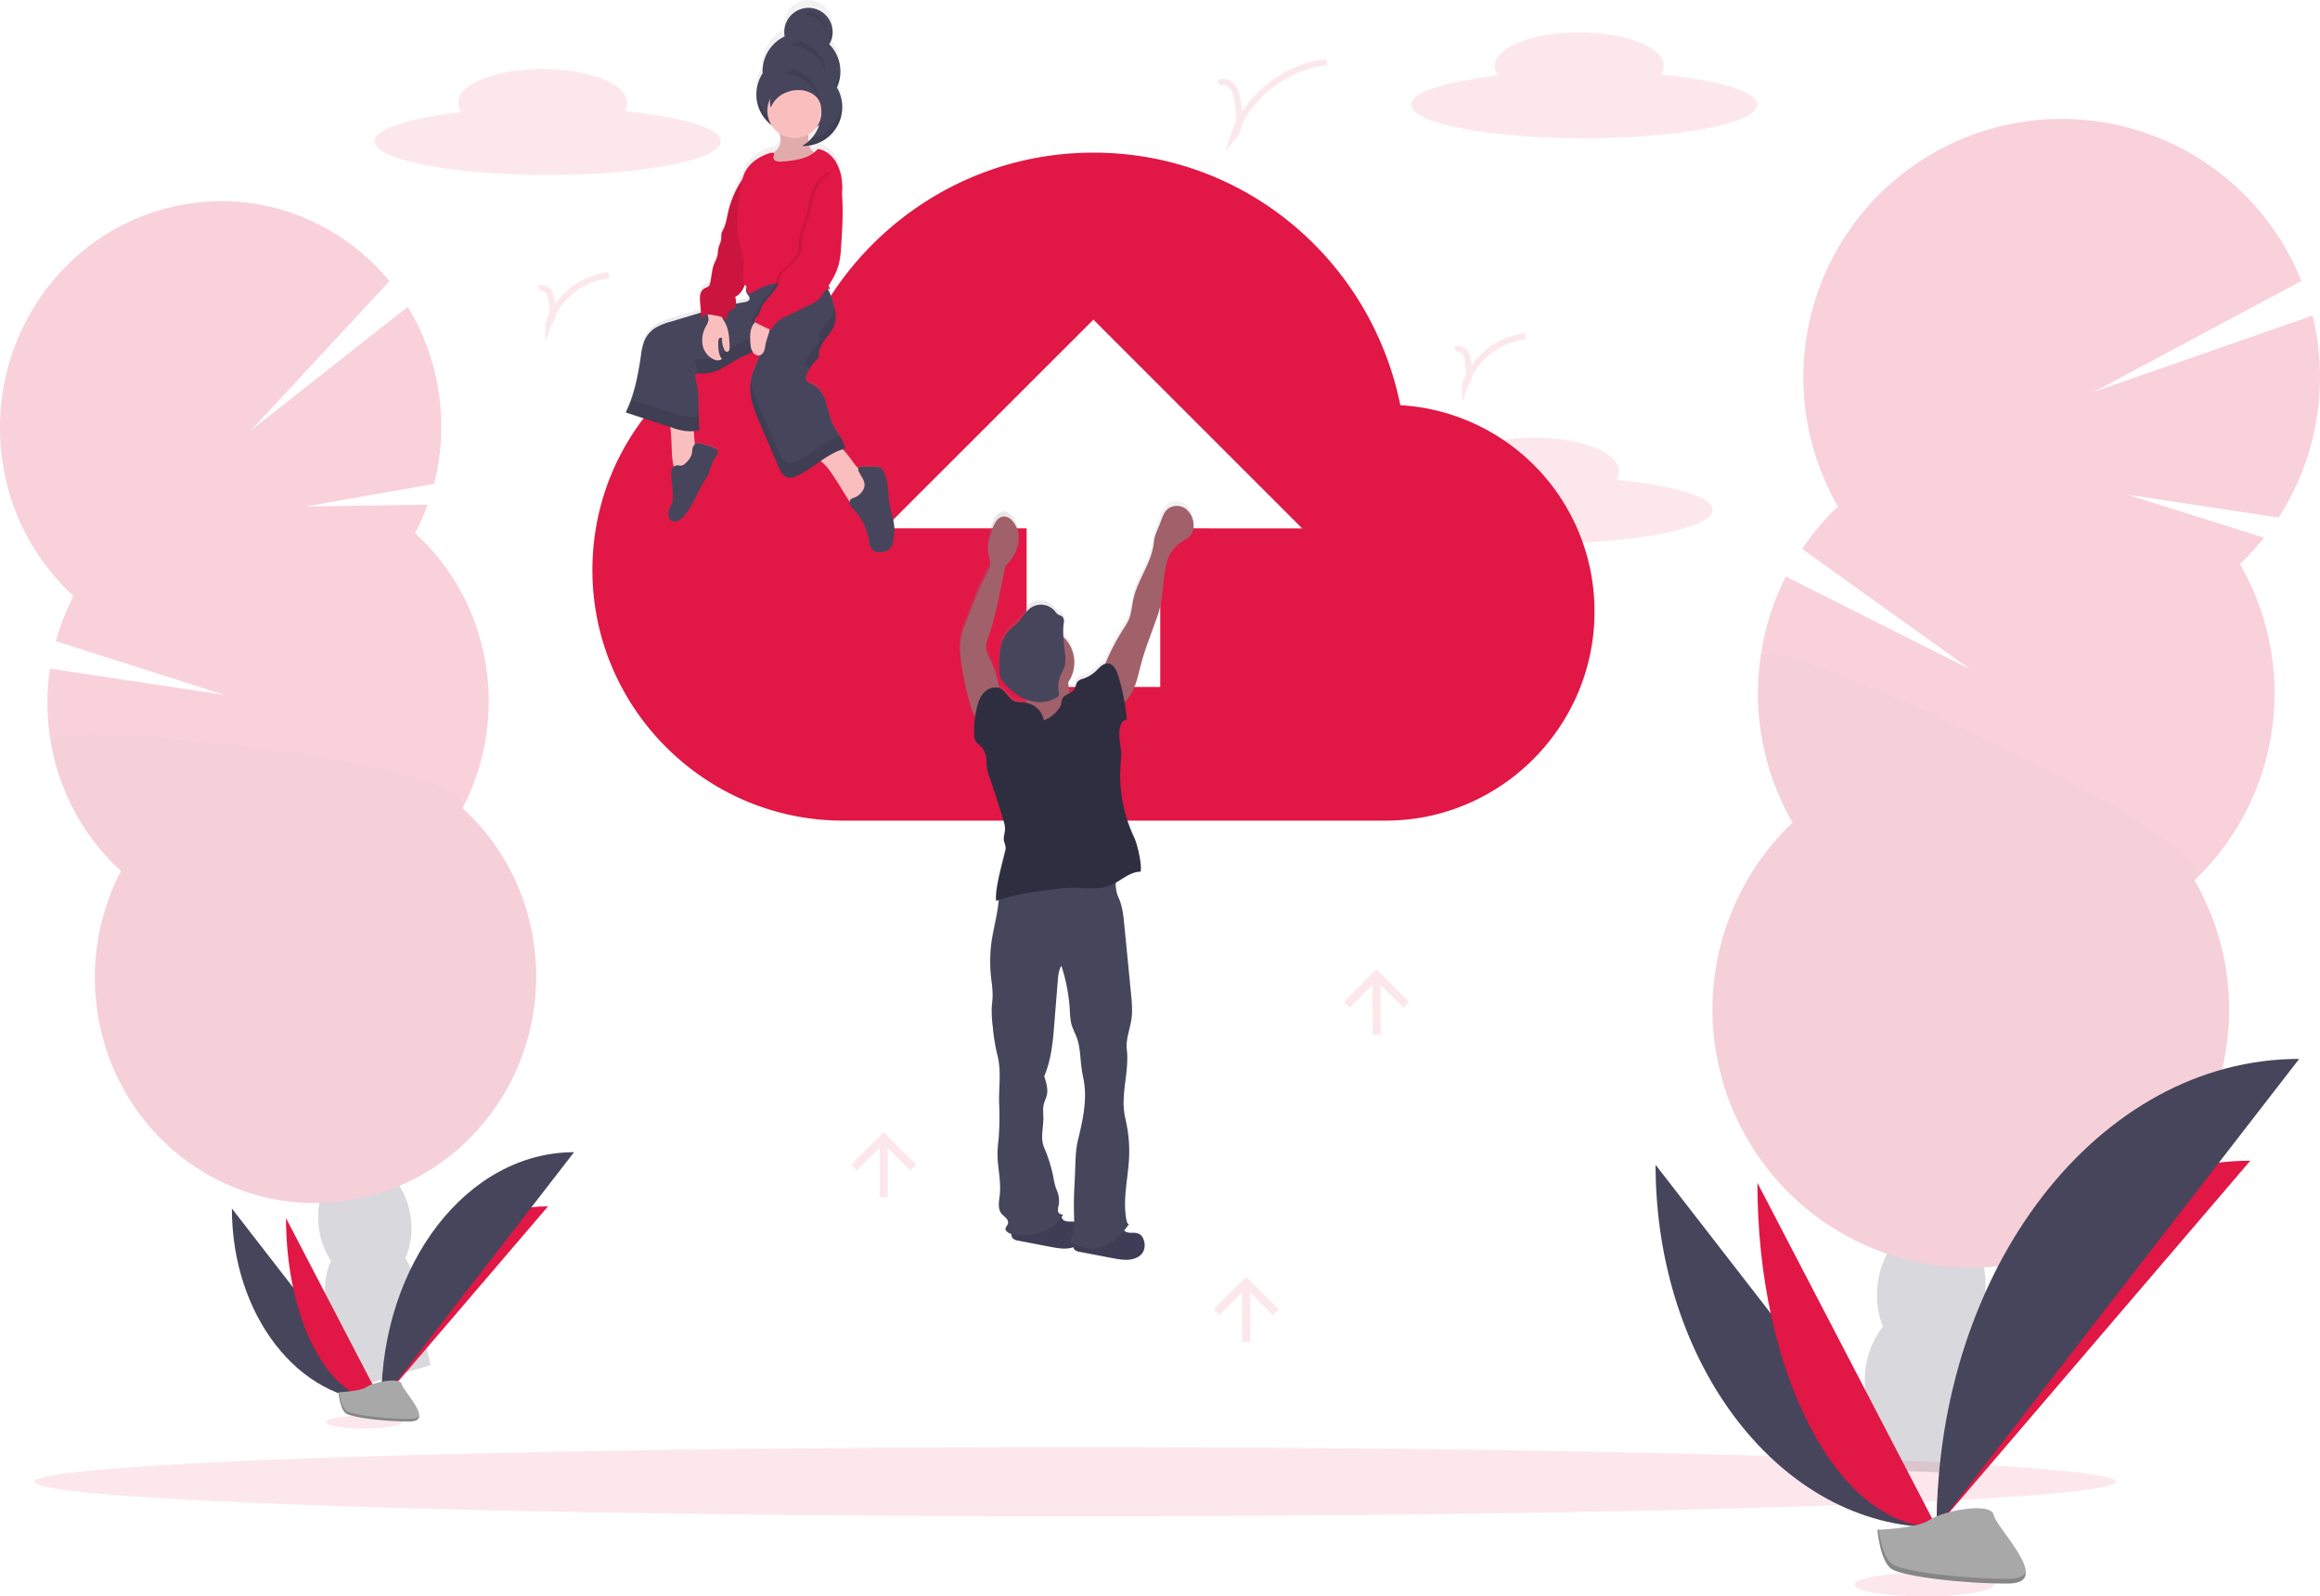 <svg height="783.9" viewBox="0 0 1139.07 783.9" width="1139.07" xmlns="http://www.w3.org/2000/svg" xmlns:xlink="http://www.w3.org/1999/xlink"><linearGradient id="a" gradientUnits="userSpaceOnUse" x1="403.53" x2="403.53" y1="329.2" y2="58.05"><stop offset="0" stop-color="#808080" stop-opacity=".25"/><stop offset=".54" stop-color="#808080" stop-opacity=".12"/><stop offset="1" stop-color="#808080" stop-opacity=".1"/></linearGradient><linearGradient id="b" gradientTransform="matrix(.995 -.103 .103 .995 -58.47 81.57)" x1="517.81" x2="647.31" xlink:href="#a" y1="472.14" y2="472.14"/><path d="m824 293.65a7.55 7.55 0 0 0 1.37-4.2c0-9.12-18.58-16.5-41.5-16.5s-41.5 7.38-41.5 16.5a7.78 7.78 0 0 0 1.71 4.68c-25.52 2.85-42.71 8.19-42.71 14.32 0 9.11 38 16.5 85 16.5s85-7.39 85-16.5c-.05-6.45-19.37-12.1-47.37-14.8z" fill="#e11745" opacity=".1" transform="translate(-30.47 -58.05)"/><g opacity=".2"><g fill="#3f3d56"><path d="m940.55 771.87a47.86 47.86 0 0 0 -.43 7.86q26.14.42 52.51 1.76c.12-.68.24-1.39.34-2.1a41.75 41.75 0 0 0 -2.45-21.72c-3.62-8.83-10.37-15.14-18.82-16.35s-16.69 2.94-22.64 10.35a41.66 41.66 0 0 0 -8.51 20.2z" transform="translate(-30.47 -58.05)"/><ellipse cx="972.8" cy="733.7" rx="34.66" ry="26.48" transform="matrix(.142 -.99 .99 .142 77.72 1534.19)"/><ellipse cx="978.82" cy="691.77" rx="34.66" ry="26.48" transform="matrix(.142 -.99 .99 .142 124.39 1504.19)"/><ellipse cx="984.85" cy="649.84" rx="34.66" ry="26.48" transform="matrix(.142 -.99 .99 .142 171.06 1474.19)"/><ellipse cx="990.88" cy="607.91" rx="34.66" ry="26.48" transform="matrix(.142 -.99 .99 .142 217.73 1444.19)"/></g><path d="m1130.21 335.07a128.68 128.68 0 0 0 11.83-13l-67.24-21.17 74.4 11.26a127.08 127.08 0 0 0 16.69-99.16l-107.36 37.47 101.87-54.47a126.83 126.83 0 1 0 -227.52 110.71 127 127 0 0 0 -17.6 20.84l82.72 59.28-90.71-45.68a126.87 126.87 0 0 0 3.3 120.78 126.82 126.82 0 1 0 197.33 28.36 126.84 126.84 0 0 0 22.3-155.22z" fill="#e11745" transform="translate(-30.47 -58.05)"/><path d="m894.87 380.46a126.23 126.23 0 0 0 15.71 81.47 126.82 126.82 0 1 0 197.33 28.36c19.89-18.94-211.02-123.92-213.04-109.83z" opacity=".1" transform="translate(-30.47 -58.05)"/></g><g opacity=".2"><g fill="#3f3d56"><path d="m196.93 734.8a40.64 40.64 0 0 0 1.75 6.64q21.31-6.86 43.06-13c-.08-.6-.17-1.22-.28-1.84a36.8 36.8 0 0 0 -7.78-17.36c-5.29-6.33-12.45-9.71-19.63-8.38s-12.76 7-15.61 14.84a37.31 37.31 0 0 0 -1.51 19.1z" transform="translate(-30.47 -58.05)"/><ellipse cx="212.91" cy="694.22" rx="22.64" ry="30.29" transform="matrix(.988 -.156 .156 .988 -136.29 -16.27)"/><ellipse cx="206.61" cy="657.74" rx="22.64" ry="30.29" transform="matrix(.99 -.16 .16 .99 -130.67 -17.7)"/><ellipse cx="200.31" cy="621.27" rx="22.64" ry="30.29" transform="matrix(.988 -.156 .156 .988 -125.05 -19.13)"/><ellipse cx="194.02" cy="584.8" rx="22.64" ry="30.29" transform="matrix(.988 -.156 .156 .988 -119.43 -20.57)"/></g><path d="m234.29 319.86a113 113 0 0 0 6.13-14l-60.2.94 63.36-11.17a113.23 113.23 0 0 0 1.88-47.46 111.89 111.89 0 0 0 -14.78-39.43l-77.11 60.71 68.12-73.33c-24.08-29.19-62.3-44.76-101.74-37.5-58.95 10.82-98.22 68.5-87.81 128.8a110.72 110.72 0 0 0 34.48 63.31 112.29 112.29 0 0 0 -8.73 22.15l82.92 26.41-85.81-12.91a113.22 113.22 0 0 0 .42 36.06 110.72 110.72 0 0 0 34.48 63.31 112.94 112.94 0 0 0 -11.17 71.71c10.41 60.31 66.6 100.4 125.51 89.55s98.22-68.52 87.81-128.83a110.75 110.75 0 0 0 -34.48-63.3 113 113 0 0 0 11.17-71.72 110.75 110.75 0 0 0 -34.45-63.3z" fill="#e11745" transform="translate(-30.47 -58.05)"/><path d="m55.45 422.44a110.72 110.72 0 0 0 34.48 63.31 112.94 112.94 0 0 0 -11.17 71.71c10.41 60.31 66.6 100.4 125.51 89.55s98.22-68.52 87.81-128.83a110.75 110.75 0 0 0 -34.48-63.3c11.09-21.22-204.27-44.69-202.15-32.44z" opacity=".1" transform="translate(-30.47 -58.05)"/></g><path d="m144.32 651.45c0 52.31 32.81 94.63 73.36 94.63" fill="#46455b" transform="translate(-30.47 -58.05)"/><path d="m217.68 746.08c0-52.89 36.62-95.69 81.88-95.69" fill="#e11745" transform="translate(-30.47 -58.05)"/><path d="m170.9 656.19c0 49.69 20.92 89.89 46.78 89.89" fill="#e11745" transform="translate(-30.47 -58.05)"/><path d="m217.68 746.08c0-67.58 42.33-122.27 94.64-122.27" fill="#46455b" transform="translate(-30.47 -58.05)"/><ellipse cx="527.85" cy="727.56" fill="#e11745" opacity=".1" rx="511" ry="16.99"/><ellipse cx="178.74" cy="698.3" fill="#e11745" opacity=".1" rx="18.68" ry="3.16"/><path d="m196.66 741.67s10.66-.32 13.87-2.61 16.38-5 17.18-1.35 16 18.24 4 18.33-27.94-1.87-31.15-3.82-3.9-10.55-3.9-10.55z" fill="#a8a8a8" transform="translate(-30.47 -58.05)"/><path d="m231.91 754.77c-12 .09-27.95-1.88-31.15-3.83-2.44-1.48-3.42-6.82-3.74-9.28h-.36s.68 8.6 3.88 10.55 19.13 3.92 31.15 3.82c3.47 0 4.67-1.26 4.61-3.09-.48 1.12-1.81 1.81-4.39 1.83z" opacity=".2" transform="translate(-30.47 -58.05)"/><path d="m718 257c-14.35-70.72-75.85-124-150.67-124-59.45 0-110.7 33.82-136.33 83-61.5 6.15-109.67 58.42-109.67 122 0 67.64 55.34 123 123 123h266.5c56.37 0 102.5-46.13 102.5-102.5a101.25 101.25 0 0 0 -95.33-101.5zm-117.88 60.45v77.9h-65.6v-77.9h-69.7l102.5-102.45 102.5 102.5z" fill="#e11745" transform="translate(-30.47 -58.05)"/><path d="m467.08 305.75c-1-5.71-.51-11.86-3.13-17a3.7 3.7 0 0 0 -1.19-1.53 4.11 4.11 0 0 0 -2.13-.49c-2.37-.09-4.73-.12-7.1-.06-.66 0-1.44.1-1.78.68a.72.72 0 0 0 -.09.2c-2.71-3-4.76-6.79-7.68-9.59.42-.14.83-.27 1.26-.38 0-.29-.1-.56-.16-.84 0-.09-.05-.17-.07-.25s-.09-.38-.15-.57-.06-.19-.1-.28a5.52 5.52 0 0 0 -.18-.53c0-.09-.07-.18-.11-.27l-.21-.53-.12-.25c-.08-.18-.16-.36-.25-.53l-.12-.22c-.09-.19-.19-.38-.29-.57l-.1-.18c-.11-.2-.23-.4-.34-.61a.41.41 0 0 1 -.07-.11c-.13-.23-.27-.46-.41-.68-1.14-1.86-2.4-3.69-3.33-5.6-1.63-3.36-2.17-7.15-3.26-10.73s-3-7.22-6.24-8.93c-1.57-.8-3.67-1.51-3.82-3.28a3.91 3.91 0 0 1 .35-1.65 22.1 22.1 0 0 1 1.63-3.31c.24-.38.49-.76.74-1.14l.2-.27c.2-.28.41-.56.62-.82l.26-.33c.21-.26.43-.5.65-.75l.27-.29c.31-.33.62-.65.95-1a2.31 2.31 0 0 0 .7-.89 2.7 2.7 0 0 0 .05-1.06c-.16-2.86 1.34-5.53 3-7.83s3.62-4.48 4.57-7.17c.11-.31.2-.62.28-.94a2.82 2.82 0 0 0 .07-.31c.05-.21.09-.42.13-.64l.06-.36c0-.2.05-.4.07-.59v-.39-.59-.39c0-.19 0-.39 0-.59s0-.25 0-.38 0-.42-.05-.63v-.34c0-.24-.07-.49-.1-.73 0-.08 0-.16 0-.24q-.07-.49-.18-1a50 50 0 0 0 -1.84-6.26 22.37 22.37 0 0 0 -1.52-3.64c.37-.07.75-.15 1.12-.25a16.34 16.34 0 0 1 -.81-1.42 37.24 37.24 0 0 0 5.11-11.09 51.33 51.33 0 0 0 1-8.57c.55-8.66 1.11-17.36.39-26v-.34a21 21 0 0 0 .06-5.6 23.52 23.52 0 0 0 -3.14-10.33c-1.94-3.06-5.14-5.76-8.7-6.12a13.76 13.76 0 0 1 -1.94 1.8 7.63 7.63 0 0 1 -2.27-3.53 19.21 19.21 0 0 0 16.11-16.82c0-.31.07-.63.09-.94 0-.13 0-.26 0-.39s0-.37 0-.55 0-.33 0-.5v-.41c0-.19 0-.39 0-.58s0-.21 0-.31 0-.44-.06-.65a1.79 1.79 0 0 0 0-.23l-.09-.7v-.15c0-.25-.08-.5-.13-.75v-.08c-.05-.27-.11-.53-.18-.8a19.26 19.26 0 0 0 -2.11-5.18 19.29 19.29 0 0 0 1.52-5.56c0-.35.07-.69.09-1s0-.44 0-.66 0-.22 0-.32c0-.29 0-.58 0-.86a.28.28 0 0 1 0-.09 19.44 19.44 0 0 0 -5.39-12.86 11.25 11.25 0 0 0 .95-2c.08-.21.15-.42.21-.64.06-.21.12-.41.17-.62v-.05l.12-.57a.3.3 0 0 1 0-.1c0-.22.07-.45.1-.68s0-.47.06-.7c0-.07 0-.15 0-.22s0-.33 0-.49v-.24c0-.16 0-.33 0-.49s0-.14 0-.21a11.83 11.83 0 0 0 -23.58-.53 12.21 12.21 0 0 0 .11 3.63 19.35 19.35 0 0 0 -10.73 15.09 19.62 19.62 0 0 0 -.11 3.24 19.51 19.51 0 0 0 -3 9v.36c0 .4-.05.81-.05 1.21a19.43 19.43 0 0 0 7.47 15.37 13.67 13.67 0 0 0 3.78 4 15.07 15.07 0 0 1 .61 2.5 7.58 7.58 0 0 1 -2.3 6.21c-.43.36-.91.66-1.36 1a2.53 2.53 0 0 0 -1.39 0c-5.16 1.62-10.1 4.83-12.47 9.74a19 19 0 0 0 -1.24 3.48l-.28.43a50 50 0 0 0 -6.66 16c-.65 2.91-1.06 5.93-2.42 8.58a8.86 8.86 0 0 0 -.79 1.75 17.47 17.47 0 0 0 -.12 2.81c-.14 1.7-1.13 3.21-1.46 4.88-.2 1-.16 2-.33 3a30.59 30.59 0 0 1 -1.87 5c-1.06 2.94-1.05 6.17-1.84 9.2a3.23 3.23 0 0 1 -.62 1.37 7.05 7.05 0 0 1 -2.08 1.12 4.59 4.59 0 0 0 -2.09 3.13 13.77 13.77 0 0 0 -.07 3.9l.39 5.07-5.68 1.72-9.32 2.85a27.74 27.74 0 0 0 -7.74 3.27 14.23 14.23 0 0 0 -4.88 5.92 29.82 29.82 0 0 0 -1.81 7.73 117.42 117.42 0 0 1 -4.79 21.8c-.19.54-.39 1.09-.59 1.63l-.63 1.59c-.05.11-.1.22-.14.33l-.54 1.27c-.24.54-.49 1.07-.75 1.6l21.83 7.28c0 .26.05.54.09.85.76 5.36.39 10.8 1.09 16.17a10.45 10.45 0 0 0 .61 2.61 3.72 3.72 0 0 0 -1.15 1.82 9.68 9.68 0 0 0 -.11 3.48c.25 2.74.49 5.48.74 8.22a12.72 12.72 0 0 1 0 3c-.27 1.81-1.31 3.4-1.88 5.13s-.54 3.95.89 5a3.54 3.54 0 0 0 3.44.31 8.08 8.08 0 0 0 2.85-2.19c4.39-4.88 6.36-11.47 9.77-17.1a32.24 32.24 0 0 0 2.34-4.07c.47-1.09.77-2.25 1.15-3.38a34.71 34.71 0 0 1 1.88-4.39c.41-.81 2-2.76 1.64-3.66-.56-1.55-6.55-2.91-8-3.39a4 4 0 0 0 -2.93-.13 1.84 1.84 0 0 0 -.4.26l-.51-6.61c.89-.08 1.77-.19 2.64-.34q0-1.86-.09-3.75c0-1.14-.05-2.29-.08-3.44-.06-2.8-.12-5.6-.19-8.35a46.26 46.26 0 0 0 -.31-4.85c-.34-2.45-1.09-4.85-1.33-7.32a2.79 2.79 0 0 1 1.24-.56 8.78 8.78 0 0 1 2.12-.08h.56a18.16 18.16 0 0 0 8.83-2.44c2.75-1.43 5.3-3.22 8-4.69l1-.53.38-.19.64-.32.53-.25.12-.06c1.59-.76 3.2-1.5 4.74-2.33a5.36 5.36 0 0 0 .34.49 3.19 3.19 0 0 0 3.33 1.21c-1.89 4.55-4.11 8.95-4.67 13.87-.82 7.11 2 14 4.81 20.62l8.89 21c1 2.32 2.29 4.92 4.72 5.47a7 7 0 0 0 4.46-.89c4.07-1.94 7.73-4.72 11.46-7.32l.15.12c3.37 2.66 5.48 6.37 7.81 9.92l6.23 10.24a3.09 3.09 0 0 0 .25 1.5 8.73 8.73 0 0 0 1.75 2.27 29.49 29.49 0 0 1 7.5 15.35 9.43 9.43 0 0 0 1.24 4.18c1.67 2.32 5.23 2.17 7.74.85a4.88 4.88 0 0 0 1.94-1.6 6.32 6.32 0 0 0 .78-2.42 33.39 33.39 0 0 0 .75-6.44c-.04-3.93-1.55-7.84-2.27-11.87zm-35.77-188.42a14.62 14.62 0 0 0 1.26-.93 19.34 19.34 0 0 1 -4 6.86c-.42.46-.87.89-1.33 1.31v-.32c-.05-1 0-2.11 0-3.17a13.38 13.38 0 0 0 4.07-3.75zm-35.31 78.91.06-.19a3.82 3.82 0 0 1 .91.93 3.78 3.78 0 0 0 .14 3.39c.52.88 1.46 1.7 1.26 2.71s-1.48 1.41-2.52 1.58c-1.37.22-2.72.47-4.07.74 0 0 0 0 0-.07a10.5 10.5 0 0 0 -.45-3.33c2.33-1 3.77-3.38 4.67-5.76z" fill="url(#a)" transform="translate(-30.47 -58.05)"/><path d="m437.62 79.82a11.87 11.87 0 1 0 -22-7.49 11.63 11.63 0 0 0 .11 3.59 19 19 0 0 0 -10.84 18.13 19.08 19.08 0 1 0 35.11 10.41c0-.31 0-.61 0-.91a19.09 19.09 0 0 0 -2.33-23.73z" fill="#46455b" transform="translate(-30.47 -58.05)"/><g opacity=".1" transform="translate(-30.47 -58.05)"><path d="m415.59 72.91.16-.09a6.17 6.17 0 0 1 -.09-.62.59.59 0 0 0 0 .13 5.44 5.44 0 0 0 -.07.58z"/><path d="m442.9 92.33a19 19 0 0 1 -2.95 8.13v.9a19.08 19.08 0 0 1 -38.09 1.54c0 .52-.07 1-.07 1.56a19.08 19.08 0 0 0 38.16 0c0-.31 0-.61 0-.91a18.89 18.89 0 0 0 2.95-8.13 18.41 18.41 0 0 0 .07-3.85c.03.25-.03.51-.07.76z"/><path d="m439.19 72.19a11.91 11.91 0 0 1 -1.57 4.54c.34.34.65.7 1 1.06a11.83 11.83 0 0 0 .62-2.61 11.5 11.5 0 0 0 -.05-2.99z"/></g><path d="m360.74 284.52a8.65 8.65 0 0 0 .87 3.12 3.42 3.42 0 0 0 2.53 1.85 5.1 5.1 0 0 0 2.79-.81c1.69-.89 3.46-1.92 4.34-3.62s.74-3.6.59-5.45l-1.14-14.55c-2.74-.08-5.5-.08-8.25.07s-3.2.79-2.82 3.45c.75 5.28.35 10.65 1.09 15.94z" fill="#fbbebe" transform="translate(-30.47 -58.05)"/><path d="m441.36 294.35 6.53 10.56a2.6 2.6 0 0 0 1.43 1.34 2.17 2.17 0 0 0 1.36-.24 17 17 0 0 0 5.45-4.52 10 10 0 0 0 2.62-4 5.11 5.11 0 0 0 -1.3-4.81 15.37 15.37 0 0 0 -2.45-1.78c-5.17-3.49-7.5-10.11-12.6-13.69a2 2 0 0 0 -1-.45 2.2 2.2 0 0 0 -1.06.36l-7 3.82c-3 1.65-2.07 1.85.23 3.63 3.35 2.62 5.43 6.28 7.79 9.78z" fill="#fbbebe" transform="translate(-30.47 -58.05)"/><path d="m374.93 276.1a4 4 0 0 0 -2.93-.1 3.22 3.22 0 0 0 -1.53 2.41c-.18 1-.16 2-.43 2.93a10 10 0 0 1 -2.85 4 4.26 4.26 0 0 1 -1.79 1.25c-.95.24-1.95-.2-2.91 0a3.18 3.18 0 0 0 -2.29 2.34 9.18 9.18 0 0 0 -.11 3.43l.74 8.1a12.39 12.39 0 0 1 0 3c-.27 1.79-1.31 3.35-1.88 5.06s-.55 3.89.89 5a3.61 3.61 0 0 0 3.45.3 8 8 0 0 0 2.85-2.16c4.4-4.8 6.37-11.31 9.79-16.85a32.36 32.36 0 0 0 2.34-4c.47-1.08.77-2.22 1.15-3.33a33.19 33.19 0 0 1 1.89-4.33c.4-.8 2-2.72 1.64-3.61-.53-1.62-6.54-2.97-8.02-3.44z" fill="#46455b" transform="translate(-30.47 -58.05)"/><path d="m454.34 298.47a8.42 8.42 0 0 1 -4.64 4 4.27 4.27 0 0 0 -1.57.81 2.44 2.44 0 0 0 -.28 2.67 8.63 8.63 0 0 0 1.76 2.24 28.93 28.93 0 0 1 7.5 15.13 9.41 9.41 0 0 0 1.25 4.13c1.67 2.29 5.24 2.14 7.76.83a5 5 0 0 0 1.94-1.57 6.18 6.18 0 0 0 .78-2.39 32.48 32.48 0 0 0 .75-6.35c0-4-1.56-7.89-2.28-11.85-1-5.63-.52-11.7-3.14-16.78a3.7 3.7 0 0 0 -1.17-1.54 4.21 4.21 0 0 0 -2.14-.48c-2.36-.09-4.74-.11-7.11-.06-.66 0-1.44.1-1.78.67a2.06 2.06 0 0 0 .26 1.93c1.45 2.87 3.83 5.14 2.11 8.61z" fill="#46455b" transform="translate(-30.47 -58.05)"/><path d="m398.08 197.57a3.67 3.67 0 0 0 -.86 4.62c.53.87 1.47 1.68 1.26 2.68s-1.48 1.38-2.52 1.55c-9.18 1.46-18.12 4.15-27 6.83l-9.34 2.81a27.87 27.87 0 0 0 -7.76 3.22 14 14 0 0 0 -4.88 5.83 29 29 0 0 0 -1.82 7.62c-1.4 9.55-3.19 19.18-7.45 27.84l22.63 7.43a33.26 33.26 0 0 0 6.79 1.7 24.86 24.86 0 0 0 6.61-.32c-.14-5.05-.23-10.26-.37-15.32a42.31 42.31 0 0 0 -.31-4.78c-.34-2.42-1.09-4.78-1.33-7.22 1-.86 2.57-.64 3.92-.61a18.55 18.55 0 0 0 8.86-2.39c2.74-1.42 5.3-3.18 8-4.63 4.55-2.41 9.73-4 13.21-7.83-1.77 6.75-6 12.63-6.77 19.56s2 13.85 4.83 20.32l8.91 20.68c1 2.28 2.29 4.85 4.72 5.39a7.15 7.15 0 0 0 4.47-.88c8.2-3.84 14.76-11.07 23.52-13.37-.66-4.34-4.08-7.93-6-11.86-1.64-3.31-2.17-7.05-3.26-10.58s-3-7.12-6.26-8.8c-1.57-.79-3.68-1.49-3.82-3.24a3.58 3.58 0 0 1 .35-1.63 21.07 21.07 0 0 1 5.33-7.75 2.49 2.49 0 0 0 .7-.88 2.79 2.79 0 0 0 .05-1c-.17-2.82 1.34-5.45 3-7.72s3.63-4.42 4.58-7.07c1.63-4.57 0-9.59-1.6-14.16a14.26 14.26 0 0 0 -2.68-5.19c-2.1-2.24-5.36-2.89-8.42-3.23-9.85-1.12-21.44-3.71-29.29 2.38z" fill="#46455b" transform="translate(-30.47 -58.05)"/><g opacity=".1" transform="translate(-30.47 -58.05)"><path d="m435.52 217.58c-1.68 2.27-3.19 4.9-3 7.72a2.79 2.79 0 0 1 -.05 1 2.49 2.49 0 0 1 -.7.88 21.07 21.07 0 0 0 -5.33 7.75 3.6 3.6 0 0 0 -.35 1.63 3.13 3.13 0 0 0 2 2.34 21 21 0 0 1 3.7-4.5 2.49 2.49 0 0 0 .7-.88 2.79 2.79 0 0 0 .05-1c-.17-2.82 1.34-5.45 3-7.72s3.63-4.42 4.58-7.07a14.68 14.68 0 0 0 .24-8q-.1.39-.24.78c-.97 2.65-2.91 4.81-4.6 7.07z"/><path d="m397.05 198.94a1.89 1.89 0 0 0 1.43-1.29 1.29 1.29 0 0 0 0-.39l-.43.31a3.48 3.48 0 0 0 -1 1.37z"/><path d="m367.13 262.48a33.26 33.26 0 0 1 -6.79-1.7l-20-6.56a57.52 57.52 0 0 1 -2.65 6.35l22.65 7.43a33.26 33.26 0 0 0 6.79 1.7 24.86 24.86 0 0 0 6.61-.32c-.07-2.37-.12-4.78-.18-7.19a24.75 24.75 0 0 1 -6.43.29z"/><path d="m421.91 284.45a7.15 7.15 0 0 1 -4.47.88c-2.43-.54-3.74-3.11-4.72-5.39l-8.91-20.68c-2-4.55-3.95-9.28-4.67-14.13-.06.34-.11.68-.16 1-.81 7 2 13.85 4.83 20.32l8.91 20.68c1 2.28 2.29 4.85 4.72 5.39a7.15 7.15 0 0 0 4.47-.88c8.2-3.84 14.76-11.07 23.52-13.37a17 17 0 0 0 -2.69-6.33c-7.46 2.93-13.49 9.06-20.83 12.51z"/><path d="m405.75 219.38c-3.48 3.8-8.66 5.42-13.21 7.83-2.73 1.45-5.29 3.21-8 4.63a18.56 18.56 0 0 1 -8.86 2.4c-1.35 0-2.87-.26-3.92.6.22 2.25.87 4.44 1.24 6.67a12 12 0 0 1 2.68-.06 18.55 18.55 0 0 0 8.86-2.39c2.74-1.42 5.3-3.18 8-4.63 3-1.59 6.27-2.83 9.15-4.59a78.87 78.87 0 0 0 4.06-10.46z"/></g><path d="m413.69 126a7.39 7.39 0 0 1 -2.3 6.11c-.55.47-1.2.82-1.73 1.31a4.69 4.69 0 0 0 .68 7.13c1.8 1.1 4.09.8 6.17.44a35.64 35.64 0 0 0 8.1-2.11 13.39 13.39 0 0 0 6.38-5.23 7.86 7.86 0 0 1 -3.63-6.5c-.14-2.59.57-5.53-1.07-7.54s-4.55-1.92-7-1.26c-1.21.34-2.38.8-3.59 1.13-.62.16-2.64.17-3 .62-.7.82.92 4.59.99 5.9z" fill="#fbbebe" transform="translate(-30.47 -58.05)"/><path d="m413.69 126a7.39 7.39 0 0 1 -2.3 6.11c-.55.47-1.2.82-1.73 1.31a4.69 4.69 0 0 0 .68 7.13c1.8 1.1 4.09.8 6.17.44a35.64 35.64 0 0 0 8.1-2.11 13.39 13.39 0 0 0 6.38-5.23 7.86 7.86 0 0 1 -3.63-6.5c-.14-2.59.57-5.53-1.07-7.54s-4.55-1.92-7-1.26c-1.21.34-2.38.8-3.59 1.13-.62.16-2.64.17-3 .62-.7.82.92 4.59.99 5.9z" opacity=".1" transform="translate(-30.47 -58.05)"/><circle cx="390.17" cy="54.4" fill="#fbbebe" r="13.41"/><g transform="translate(-30.47 -58.05)"><path d="m378.3 215.31a9.08 9.08 0 0 1 -1.26 3 13.88 13.88 0 0 0 -1.6 9.15 9.63 9.63 0 0 0 5.63 7.12 3.85 3.85 0 0 0 3.85-.24c-1.79-2.33-1.89-5.51-1.78-8.45a2.83 2.83 0 0 1 .37-1.57 1 1 0 0 1 1.42-.25 12.62 12.62 0 0 0 1.05 5.39c.28.65.76 1.37 1.48 1.35 1 0 1.29-1.41 1.25-2.43-.15-4.16-.36-8.49-2.36-12.13a14.35 14.35 0 0 1 -2-4.09 2.42 2.42 0 0 0 -.52-1.43 1.79 1.79 0 0 0 -.75-.35c-1.15-.33-3.89-1.34-4.84-.26s.24 3.81.06 5.19z" fill="#fbbebe"/><path d="m398.21 144.08c-1.54-.18-2.75 1.23-3.59 2.53a48.9 48.9 0 0 0 -6.68 15.82c-.65 2.87-1.05 5.85-2.42 8.46a8.62 8.62 0 0 0 -.79 1.72 18.31 18.31 0 0 0 -.12 2.78c-.14 1.67-1.13 3.16-1.46 4.81-.2 1-.16 2-.34 3-.3 1.72-1.25 3.26-1.86 4.91-1.07 2.9-1.06 6.08-1.85 9.07a3.11 3.11 0 0 1 -.62 1.34c-.53.59-1.39.73-2.08 1.11a4.52 4.52 0 0 0 -2.1 3.09 13.34 13.34 0 0 0 -.07 3.84l.62 7.93c.63-.27 1-1 1.58-1.43 1-.8 2.39-.62 3.63-.4l1.81.33c1.85.33 3.86.76 5 2.22.94-1.48.41-3.65 1.85-4.63.47-.32 1.06-.42 1.55-.7a3.47 3.47 0 0 0 1.58-2.78 10.26 10.26 0 0 0 -.45-3.29c2.32-1 3.76-3.33 4.67-5.68a47.52 47.52 0 0 0 2.16-8.76c2.09-11.79 4-23.66 4.2-35.63a17.13 17.13 0 0 0 -.65-5.93c-.62-1.9-1.58-3.51-3.57-3.73z" fill="#e11745"/><path d="m398.21 144.08c-1.54-.18-2.75 1.23-3.59 2.53a48.9 48.9 0 0 0 -6.68 15.82c-.65 2.87-1.05 5.85-2.42 8.46a8.62 8.62 0 0 0 -.79 1.72 18.31 18.31 0 0 0 -.12 2.78c-.14 1.67-1.13 3.16-1.46 4.81-.2 1-.16 2-.34 3-.3 1.72-1.25 3.26-1.86 4.91-1.07 2.9-1.06 6.08-1.85 9.07a3.11 3.11 0 0 1 -.62 1.34c-.53.59-1.39.73-2.08 1.11a4.52 4.52 0 0 0 -2.1 3.09 13.34 13.34 0 0 0 -.07 3.84l.62 7.93c.63-.27 1-1 1.58-1.43 1-.8 2.39-.62 3.63-.4l1.81.33c1.85.33 3.86.76 5 2.22.94-1.48.41-3.65 1.85-4.63.47-.32 1.06-.42 1.55-.7a3.47 3.47 0 0 0 1.58-2.78 10.26 10.26 0 0 0 -.45-3.29c2.32-1 3.76-3.33 4.67-5.68a47.52 47.52 0 0 0 2.16-8.76c2.09-11.79 4-23.66 4.2-35.63a17.13 17.13 0 0 0 -.65-5.93c-.62-1.9-1.58-3.51-3.57-3.73z" opacity=".1"/><path d="m432 131.24a16.92 16.92 0 0 1 -8.15 4.74 50 50 0 0 1 -9.45 1.39 6 6 0 0 1 -2.92-.25 2 2 0 0 1 -1.21-2.39 2.86 2.86 0 0 0 .35-.93c0-.82-1.22-.89-2-.65-5.16 1.6-10.11 4.76-12.49 9.61a29 29 0 0 0 -2.22 8.84c-1.12 8-2.24 16.07-.74 24 .81 4.21 2.35 8.3 2.44 12.58.06 2.4-.35 4.79-.33 7.19a3.63 3.63 0 0 0 .64 2.37c.37.43.93.7 1.19 1.21.43.84-.15 2 .42 2.77.71.94 2.17.26 3.14-.4a24.94 24.94 0 0 1 16.59-4.17c7 .75 14 4.5 20.82 2.62a9.53 9.53 0 0 1 -.9-1.62c-3.4-11.16-3.17-23.65 1.92-34.15 1.73-3.59 4-7 4.7-10.94a21 21 0 0 0 .07-5.55 23 23 0 0 0 -3.15-10.19c-1.93-3.07-5.14-5.72-8.72-6.08z" fill="#e11745"/><path d="m399.57 218.76a12.37 12.37 0 0 0 -.77 4.57 27.59 27.59 0 0 0 .22 4.45 7.12 7.12 0 0 0 1.31 3.5 3.19 3.19 0 0 0 3.34 1.19 3.5 3.5 0 0 0 2-2.24 21.33 21.33 0 0 0 .64-3.06c.58-3 2.18-5.9 2.21-9a2.61 2.61 0 0 0 -.17-1.08c-.58-1.27-3.43-2.7-4.82-2.49-1.72.27-3.32 2.69-3.96 4.16z" fill="#fbbebe"/><path d="m438.26 142.56c-.26 2.67 2.32 4.68 3.34 7.15a12.23 12.23 0 0 1 .7 3.6c.72 8.53.16 17.1-.4 25.63a47.85 47.85 0 0 1 -1 8.45c-1.44 5.83-5 10.89-8.45 15.79a13.4 13.4 0 0 1 -1.81 2.22 13.57 13.57 0 0 1 -3.36 2l-11.9 5.77a23 23 0 0 0 -4.23 2.43 11.54 11.54 0 0 0 -3.5 4.56c-2.31-1.18-4.71-2.24-7-3.42-.54-.28-1.15-.64-1.24-1.24-.12-.8.72-1.37 1.3-2 1.08-1.07 1.41-2.66 2-4.06 1.92-4.6 6.73-7.54 8.47-12.2.67-1.79.87-3.82 2.06-5.32a13.18 13.18 0 0 1 2.27-2 38.27 38.27 0 0 0 5-5.15 8.75 8.75 0 0 0 1.65-2.41 11.92 11.92 0 0 0 .39-4.22c.09-4.66 2.2-9 3.49-13.48 1.21-4.21 1.72-8.63 3.31-12.72s4.65-8.28 8.91-9.38z" opacity=".1"/><path d="m439.81 142.56c-.26 2.67 2.31 4.68 3.33 7.15a12.24 12.24 0 0 1 .71 3.6c.71 8.53.16 17.1-.4 25.63a47.85 47.85 0 0 1 -1.05 8.45c-1.44 5.83-5 10.89-8.45 15.79a13.4 13.4 0 0 1 -1.81 2.22 13.57 13.57 0 0 1 -3.36 2l-11.91 5.77a23.66 23.66 0 0 0 -4.23 2.43 11.63 11.63 0 0 0 -3.5 4.56c-2.31-1.18-4.7-2.24-7-3.42-.54-.28-1.15-.64-1.24-1.24-.13-.8.71-1.37 1.29-2 1.09-1.07 1.42-2.66 2-4.06 1.91-4.6 6.73-7.54 8.47-12.2.67-1.79.87-3.82 2.06-5.32a12.47 12.47 0 0 1 2.27-2 38.27 38.27 0 0 0 5-5.15 8.75 8.75 0 0 0 1.65-2.41 12.16 12.16 0 0 0 .39-4.22c.09-4.66 2.19-9 3.48-13.48 1.22-4.21 1.72-8.63 3.31-12.72s4.75-8.28 8.99-9.38z" fill="#e11745"/><path d="m427.28 91.72a19 19 0 0 0 -11.9 2.47c.53 0 1.06 0 1.59.12a19.08 19.08 0 0 1 7.33 35.42 19.08 19.08 0 0 0 3-38z" fill="#46455b"/><path d="m433.15 102.33a8.69 8.69 0 0 1 .15 6.68c-.09-.27-.19-.54-.31-.81-2.36-5.25-9.62-7.42-16.23-4.85a13.25 13.25 0 0 0 -7.83 7.47c-1.68-5.08 1.73-10.9 8-13.34 6.6-2.57 13.86-.4 16.22 4.85z" fill="#46455b"/><g opacity=".1"><path d="m433.19 108.6a19.09 19.09 0 0 0 -12.75-16.46 18.93 18.93 0 0 0 -5.06 2c.53 0 1.06 0 1.59.12a19.07 19.07 0 0 1 16.22 14.34z"/><path d="m436.28 94.67a19.11 19.11 0 0 0 -12.75-16.46 19.29 19.29 0 0 0 -5.06 2.06c.53 0 1.06 0 1.6.12a19.06 19.06 0 0 1 16.21 14.28z"/><path d="m436.36 73.88a11.51 11.51 0 0 0 -7.69-9.88 11.48 11.48 0 0 0 -3.06 1.23c.32 0 .64 0 1 .08a11.5 11.5 0 0 1 9.75 8.57z"/><path d="m443.5 106a19.11 19.11 0 0 1 -14.78 20.16 19.2 19.2 0 0 1 -4.42 3.56 19.08 19.08 0 0 0 19.2-23.72z"/></g><path d="m612.69 305.71a7.35 7.35 0 0 0 -8.79-.43c-2 1.48-2.87 3.94-3.69 6.26-1.2 3.43-3.14 6.76-3.46 10.39-.89 10-7.9 18.41-10 28.21-.77 3.5-.92 7.18-2.37 10.45a31.49 31.49 0 0 1 -2.4 4.13 109.3 109.3 0 0 0 -9 17.43c-1.74.53-3.17 2.2-4.56 3.53a17 17 0 0 1 -6.25 3.8 6.17 6.17 0 0 0 -2.59 1.27c-1 1.06-1 2.77-1.83 4a5.92 5.92 0 0 1 -2.28 1.87 8.55 8.55 0 0 1 -.14-.86c-.21-1.53-.38-3.06-.54-4.59a17.32 17.32 0 0 0 -2.36-22.35 33.63 33.63 0 0 1 .21-7.16 3.15 3.15 0 0 0 -1-3.18c-.49-.31-1.09-.38-1.61-.64a6.53 6.53 0 0 1 -1.88-1.93 9 9 0 0 0 -11.48-1.7c-2.8 1.87-4.28 5.19-6.67 7.58-1.24 1.23-2.71 2.2-3.94 3.43a17.74 17.74 0 0 0 -4.58 9.53 51.89 51.89 0 0 0 -.43 10.72 9.8 9.8 0 0 0 .46 3.2 8.41 8.41 0 0 0 1.46 2.32 27.78 27.78 0 0 0 11.24 8.69 4.85 4.85 0 0 1 .05.64c0 .33 0 .66-.08 1l-.49-.08c-1.8-.22-3.7 0-5.37-.69-2.85-1.23-4-4.85-6.81-6.27a4.16 4.16 0 0 0 -.73-.3 46.36 46.36 0 0 0 -4.07-13.44c-1-2-2.13-4.08-2.25-6.34a16.13 16.13 0 0 1 1.39-6.09 157.35 157.35 0 0 0 5.34-21q1.36-6.69 2.74-13.38a20.1 20.1 0 0 0 3.26-3.81 18.56 18.56 0 0 0 3.26-9.43 12.79 12.79 0 0 0 -3.3-9.27 5.48 5.48 0 0 0 -4.11-2 5 5 0 0 0 -3.44 2 16.45 16.45 0 0 0 -2.6 5.68c-1 3.32-2 6.78-1.55 10.22.41 2.85 1.8 5.94.38 8.44-4.68 8.19-7.91 17.4-11.38 26.18a43.91 43.91 0 0 0 -2.18 6.5 34.39 34.39 0 0 0 -.36 10.86 143.43 143.43 0 0 0 3.91 20.09c.73 3 1.59 6.17 3.31 8.64a37.26 37.26 0 0 0 -.44 10.16 5.62 5.62 0 0 0 .6 2.25 9.58 9.58 0 0 0 2.06 2.11 10.27 10.27 0 0 1 3.27 7.84 23.26 23.26 0 0 0 1.57 8c2.39 7.13 4.79 14.26 6.88 21.49a14.11 14.11 0 0 1 .74 4.15c0 2-.95 4-.51 6a21.37 21.37 0 0 1 .82 2.77 7.18 7.18 0 0 1 -.28 2.15c-1.3 5.65-5.06 18.68-4.41 24.45l1.29-.45c-.55 7.64-2.91 15.12-3.77 22.76a74.8 74.8 0 0 0 .18 16.72 58.83 58.83 0 0 1 .64 7.49c0 2.25-.36 4.47-.45 6.71a61.14 61.14 0 0 0 .53 9 93 93 0 0 0 2.23 13.89c2.08 7.76.68 15.84.91 23.88a145.35 145.35 0 0 1 -.17 16.83c-.21 2.37-.54 4.73-.61 7.11-.21 7.06 1.88 14.09 1.14 21.11-.35 3.29-1.19 7 .88 9.59.66.81 1.55 1.39 2.25 2.16a3 3 0 0 1 .87 2.85c-.27.79-1 1.37-1.17 2.2-.19 1.3 1.24 2.2 2.48 2.62l.35.1a3.09 3.09 0 0 0 .89 2.36 5.3 5.3 0 0 0 2.67 1.06l16 3.1c3.57.69 7.45 1.34 10.8.13a2.74 2.74 0 0 0 .75 1.27 5.3 5.3 0 0 0 2.66 1.06l16 3.1c4.08.79 8.56 1.52 12.2-.5a6.86 6.86 0 0 0 2.57-2.39 7.41 7.41 0 0 0 .35-6.25 5.11 5.11 0 0 0 -1.78-2.59 6.64 6.64 0 0 0 -3.72-.8 7.34 7.34 0 0 1 -3.22-.49 2.39 2.39 0 0 1 -.8-.68c.8-1 1.57-2 2.3-3-.69-.16-1-1.11-1.17-1.81-2.06-10.38.83-21 1.25-31.6a67.3 67.3 0 0 0 -1.24-15.83c-.39-2-.86-3.9-1.14-5.88-1.47-10.33 2.46-20.82 1.21-31.18-.59-4.84 1.49-9.9 2.23-14.72.65-4.28.23-8.64-.19-13l-3.31-34c-.45-4.59-.92-9.29-2.88-13.47a17.64 17.64 0 0 1 -1.36-7.39c4-2.29 7.68-5.44 12.2-5.45.87-3.3-1.63-13.71-3.09-16.79a73.25 73.25 0 0 1 -6.51-38.95c.53-4.79-1.38-9.62-.74-14.4a8.67 8.67 0 0 1 .92-3.21 3.31 3.31 0 0 1 2.66-1.77c-.28-2.87-.65-5.76-1.14-8.63a21 21 0 0 0 4-5.75c2.08-4.35 3-9.15 4.21-13.81 2.2-8.21 5.56-16.05 8.22-24.11s2.14-16.58 4.05-24.86a18.24 18.24 0 0 1 7.8-11.09c1.52-1 3.25-1.77 4.3-3.25a7.42 7.42 0 0 0 1.2-4.09 10.47 10.47 0 0 0 -3.47-8.4zm-61.12 349.88c.3-.41.59-.82.86-1.25-1.06-.06-2.4-.68-2.53-1.74a11.29 11.29 0 0 1 .35-3.15 12.52 12.52 0 0 0 -.33-5.51c-.37-1.24-.92-2.43-1.32-3.67a37.13 37.13 0 0 1 -.93-4.21 71.91 71.91 0 0 0 -4.55-14.79c-2-4.61-.45-9.64-.43-14.67 0-2.37-.36-4.79.24-7.09.35-1.36 1-2.62 1.37-4 .82-3.17-.21-6.5-1.22-9.61 3.95-9.34 4.48-20 5.29-30.16q.68-8.52 1.36-17c.2-2.53.43-5.16 1.76-7.32a87.26 87.26 0 0 1 4.19 22.31 33.85 33.85 0 0 0 .76 6.52c.63 2.37 1.86 4.52 2.68 6.82 1.82 5.06 1.63 10.59 2.45 15.9.33 2.15.83 4.27 1.15 6.42 1.38 9.49-.85 19.1-3.07 28.43-1.36 5.72-1.14 12.05-1.45 17.92-.29 5.63-.59 11.26-.45 16.9 0 1.72.11 3.48.09 5.23a12.78 12.78 0 0 0 -1.64-.09 7.34 7.34 0 0 1 -3.22-.49 3.67 3.67 0 0 1 -1.41-1.7z" fill="url(#b)"/><path d="m586.45 663.39a6.74 6.74 0 0 1 3.72.79 5.18 5.18 0 0 1 1.78 2.58 7.33 7.33 0 0 1 -.36 6.21 6.81 6.81 0 0 1 -2.57 2.37c-3.64 2-8.12 1.29-12.2.51l-16-3.07a5.32 5.32 0 0 1 -2.67-1 3.46 3.46 0 0 1 -.47-4 7.66 7.66 0 0 1 3-3c4.6-2.86 10-4 15.28-4.61 2-.24 3.87-.88 5.37.51.8.73.76 1.64 1.88 2.23a7.48 7.48 0 0 0 3.24.48z" fill="#3f3d56"/><path d="m556.22 657.89a6.7 6.7 0 0 1 3.71.79 5.06 5.06 0 0 1 1.78 2.58 7.29 7.29 0 0 1 -.35 6.21 6.89 6.89 0 0 1 -2.57 2.37c-3.64 2-8.12 1.29-12.21.51l-16-3.08a5.31 5.31 0 0 1 -2.67-1 3.46 3.46 0 0 1 -.48-4 7.85 7.85 0 0 1 3.05-3c4.59-2.85 10-3.95 15.28-4.6 2-.25 3.87-.88 5.37.5.79.73.76 1.64 1.87 2.23a7.4 7.4 0 0 0 3.22.49z" fill="#3f3d56"/><path d="m552.28 487.89a192.23 192.23 0 0 0 -27.63 2.11 5.52 5.52 0 0 0 -1.75.46c-1.94 1-2 3.72-1.95 5.9.13 8.87-2.9 17.46-3.9 26.26a73.23 73.23 0 0 0 .17 16.61 62.05 62.05 0 0 1 .64 7.45c0 2.22-.37 4.43-.46 6.66a60.32 60.32 0 0 0 .52 8.9 91.85 91.85 0 0 0 2.23 13.8c2.07 7.71.67 15.74.89 23.72a141.27 141.27 0 0 1 -.19 16.72c-.21 2.36-.54 4.7-.61 7.07-.21 7 1.87 14 1.13 21-.35 3.26-1.2 7 .87 9.52.66.8 1.55 1.38 2.24 2.15a3 3 0 0 1 .88 2.82c-.28.79-1.05 1.37-1.17 2.19-.2 1.29 1.23 2.19 2.47 2.6a22.86 22.86 0 0 0 25.79-9.27c-1.06-.06-2.4-.68-2.53-1.73a11.15 11.15 0 0 1 .35-3.13 12.19 12.19 0 0 0 -.33-5.47c-.36-1.24-.92-2.42-1.31-3.65a37.11 37.11 0 0 1 -.93-4.18 70.67 70.67 0 0 0 -4.54-14.7c-2-4.58-.44-9.58-.42-14.56 0-2.36-.35-4.77.24-7.05.35-1.36 1-2.61 1.38-4 .82-3.15-.21-6.45-1.22-9.54 4-9.28 4.5-19.92 5.31-30l1.37-17c.2-2.51.44-5.13 1.76-7.27a86.13 86.13 0 0 1 4.19 22.16 32.77 32.77 0 0 0 .75 6.49c.63 2.34 1.85 4.48 2.68 6.77 1.81 5 1.62 10.51 2.44 15.79.33 2.14.82 4.24 1.14 6.38 1.38 9.43-.86 19-3.09 28.25-1.36 5.68-1.15 12-1.46 17.81-.3 5.59-.6 11.18-.46 16.78.12 5.15.52 10.68-2.25 15 3.1 1.58 6.3 3.19 9.76 3.49a17.25 17.25 0 0 0 11.23-3.4 36.5 36.5 0 0 0 8.23-8.63c-.7-.16-1-1.11-1.17-1.8-2.06-10.31.84-20.9 1.27-31.4a66.81 66.81 0 0 0 -1.23-15.72c-.39-2-.87-3.89-1.15-5.85-1.45-10.26 2.48-20.69 1.24-31-.58-4.82 1.5-9.84 2.24-14.64.65-4.25.24-8.58-.18-12.86l-3.29-33.75c-.44-4.57-.91-9.24-2.87-13.39-2.34-5-.89-11.16-1.14-16.67a68.62 68.62 0 0 1 -26.18 5.8z" fill="#46455b"/><path d="m571.6 387.94a107.45 107.45 0 0 1 10.54-21.2 31.27 31.27 0 0 0 2.4-4.11c1.46-3.24 1.61-6.9 2.38-10.38 2.15-9.74 9.17-18.1 10.07-28 .32-3.61 2.26-6.92 3.47-10.33.81-2.31 1.73-4.75 3.69-6.22a7.4 7.4 0 0 1 8.78.42 10.33 10.33 0 0 1 3.55 8.41 7.4 7.4 0 0 1 -1.2 4.06c-1.06 1.47-2.78 2.26-4.3 3.23a18.15 18.15 0 0 0 -7.81 11c-1.92 8.23-1.4 16.68-4.07 24.69s-6 15.81-8.23 24c-1.25 4.63-2.14 9.4-4.23 13.72s-5.64 8.22-10.31 9.33a27.92 27.92 0 0 0 -2.28-8.61c-1.4-3.16-3.63-6.8-2.45-10.01z" fill="#a0616a"/><path d="m521.29 399.35a45.62 45.62 0 0 0 -4.44-16.83c-1-2-2.12-4-2.24-6.29a15.89 15.89 0 0 1 1.39-6.05 155.94 155.94 0 0 0 5.35-20.91l2.76-13.3a20.23 20.23 0 0 0 3.25-3.78 18.34 18.34 0 0 0 3.27-9.37 12.64 12.64 0 0 0 -3.29-9.22 5.49 5.49 0 0 0 -4.11-1.94 5 5 0 0 0 -3.44 2 16.12 16.12 0 0 0 -2.55 5.6c-1 3.3-2 6.73-1.56 10.15.4 2.83 1.8 5.9.37 8.38-4.69 8.15-7.92 17.29-11.4 26a43.78 43.78 0 0 0 -2.17 6.46 34 34 0 0 0 -.38 10.8 141.76 141.76 0 0 0 3.9 20c1 4.12 2.25 8.6 5.71 11.07 2.85-4.56 5.73-9.03 9.58-12.77z" fill="#a0616a"/></g><circle cx="510.33" cy="325.28" fill="#a0616a" r="17.17"/><path d="m534.39 402.16c-.1 3.13-1.46 6.06-2.8 8.9-.81 1.71-1.87 3.62-3.72 4a83.24 83.24 0 0 0 16.13 4.63 17.74 17.74 0 0 0 5.76.33 13.84 13.84 0 0 0 4.59-1.7 23.54 23.54 0 0 0 11.67-17 31 31 0 0 1 -6.39.17 4.68 4.68 0 0 1 -3.27-1.21 4.91 4.91 0 0 1 -.92-2.68q-.57-4.26-.91-8.54a33.84 33.84 0 0 0 -12.25 2.81c-1.6.7-3.16 1.51-4.81 2.11-1 .36-3.89.43-4.59 1.08-1.08 1.03 1.57 4.94 1.51 7.1z" fill="#a0616a" transform="translate(-30.47 -58.05)"/><path d="m543 411.76a10.8 10.8 0 0 0 -9.14-8.69c-1.8-.21-3.7 0-5.37-.67-2.85-1.23-4.05-4.82-6.81-6.23s-6.34-.1-8.38 2.26-2.9 5.57-3.52 8.57a41.5 41.5 0 0 0 -.93 12.7 5.7 5.7 0 0 0 .61 2.24 9.71 9.71 0 0 0 2.05 2.1 10.14 10.14 0 0 1 3.27 7.78 22.8 22.8 0 0 0 1.56 8c2.39 7.08 4.79 14.17 6.87 21.35a13.85 13.85 0 0 1 .74 4.12c-.05 2-1 4-.51 5.95a23.25 23.25 0 0 1 .81 2.75 7.08 7.08 0 0 1 -.28 2.14c-1.31 5.62-5.07 18.56-4.42 24.29 8.53-3.14 21.4-5 30.44-6a67 67 0 0 1 7.49-.44c6 0 12.29 1.13 17.89-1.07 5.19-2 9.5-6.82 15.08-6.84.87-3.27-1.63-13.61-3.08-16.67a72.22 72.22 0 0 1 -6.48-38.69c.52-4.76-1.38-9.56-.73-14.31a8.56 8.56 0 0 1 .91-3.19 3.36 3.36 0 0 1 2.67-1.77 105 105 0 0 0 -4.35-21.94c-.81-2.54-2.27-5.48-4.93-5.65-2.4-.16-4.17 2-5.9 3.69a17 17 0 0 1 -6.25 3.77 6.15 6.15 0 0 0 -2.6 1.27c-1 1.05-1 2.76-1.83 4-1.44 2.22-5.12 2.43-6 4.91a15.17 15.17 0 0 0 -.39 2.22 7.92 7.92 0 0 1 -2.36 3.78 15.24 15.24 0 0 1 -6.13 4.27z" fill="#2f2e41" transform="translate(-30.47 -58.05)"/><path d="m552.79 363.74a3.1 3.1 0 0 0 -1-3.15 15.2 15.2 0 0 0 -1.62-.65 6.59 6.59 0 0 1 -1.87-1.94 9 9 0 0 0 -11.47-1.68c-2.81 1.86-4.28 5.16-6.68 7.53-1.23 1.23-2.7 2.19-3.94 3.42a17.65 17.65 0 0 0 -4.59 9.46 51.31 51.31 0 0 0 -.43 10.66 9.43 9.43 0 0 0 .46 3.18 8.45 8.45 0 0 0 1.46 2.3 27.3 27.3 0 0 0 11.81 8.86c4.7 1.66 10.19 1.46 14.39-1.23a2.56 2.56 0 0 0 1-1 3.15 3.15 0 0 0 0-1.92 13 13 0 0 1 .69-7.43 49.25 49.25 0 0 0 2.22-5.05 16.9 16.9 0 0 0 .16-6c-.49-5.1-1.38-10.24-.59-15.36z" fill="#46455b" transform="translate(-30.47 -58.05)"/><path d="m843.32 630c0 98.38 61.72 178 138 178" fill="#46455b" transform="translate(-30.47 -58.05)"/><path d="m981.32 808c0-99.5 68.87-180 154-180" fill="#e11745" transform="translate(-30.47 -58.05)"/><path d="m893.32 638.86c0 93.46 39.35 169.09 88 169.09" fill="#e11745" transform="translate(-30.47 -58.05)"/><path d="m981.32 808c0-127.13 79.61-230 178-230" fill="#46455b" transform="translate(-30.47 -58.05)"/><ellipse cx="944.86" cy="778.1" fill="#e11745" opacity=".1" rx="34.31" ry="5.8"/><path d="m952.28 809.2s19.57-.6 25.47-4.8 30.11-9.22 31.57-2.48 29.41 33.5 7.32 33.68-51.34-3.44-57.23-7-7.13-19.4-7.13-19.4z" fill="#a8a8a8" transform="translate(-30.47 -58.05)"/><path d="m1017 833.25c-22.09.18-51.34-3.44-57.23-7-4.48-2.74-6.27-12.53-6.86-17.06h-.66s1.24 15.78 7.13 19.37 35.13 7.21 57.23 7c6.37-.05 8.58-2.32 8.46-5.68-.86 2.12-3.29 3.33-8.07 3.37z" opacity=".2" transform="translate(-30.47 -58.05)"/><path d="m846 94.65a7.55 7.55 0 0 0 1.37-4.2c0-9.12-18.58-16.5-41.5-16.5s-41.5 7.38-41.5 16.5a7.78 7.78 0 0 0 1.63 4.68c-25.52 2.85-42.71 8.19-42.71 14.32 0 9.11 38 16.5 85 16.5s85-7.39 85-16.5c.03-6.45-19.29-12.1-47.29-14.8z" fill="#e11745" opacity=".1" transform="translate(-30.47 -58.05)"/><path d="m337 112.65a7.55 7.55 0 0 0 1.37-4.2c0-9.12-18.58-16.5-41.5-16.5s-41.5 7.38-41.5 16.5a7.78 7.78 0 0 0 1.71 4.68c-25.52 2.85-42.71 8.19-42.71 14.32 0 9.11 38.05 16.5 85 16.5s85-7.39 85-16.5c-.05-6.45-19.37-12.1-47.37-14.8z" fill="#e11745" opacity=".1" transform="translate(-30.47 -58.05)"/><path d="m628.74 98.79c2.33-1.35 5.48-.06 7.08 2.12s2 5 2.45 7.62c.89 5.92 1.54 12.71-2.45 17.16 6.52-19.77 25.27-34.91 46-37.12" fill="none" opacity=".1" stroke="#e11745" stroke-miterlimit="10" stroke-width="3" transform="translate(-30.47 -58.05)"/><path d="m295.21 199.77c1.5-.87 3.52 0 4.55 1.36a10.71 10.71 0 0 1 1.58 4.9c.57 3.81 1 8.17-1.57 11a35.83 35.83 0 0 1 29.55-23.87" fill="none" opacity=".1" stroke="#e11745" stroke-miterlimit="10" stroke-width="3" transform="translate(-30.47 -58.05)"/><path d="m745.21 229.77c1.5-.87 3.52 0 4.55 1.36a10.71 10.71 0 0 1 1.58 4.9c.57 3.81 1 8.17-1.57 11a35.83 35.83 0 0 1 29.55-23.87" fill="none" opacity=".1" stroke="#e11745" stroke-miterlimit="10" stroke-width="3" transform="translate(-30.47 -58.05)"/><path d="m708.32 566v-24.3l11.2 11.2 2.8-2.9-16-16-16 16 2.8 2.79 11.2-11.09v24.3z" fill="#e11745" opacity=".1" transform="translate(-30.47 -58.05)"/><path d="m466.32 646v-24.3l11.2 11.2 2.8-2.9-16-16-16 16 2.8 2.79 11.2-11.09v24.3z" fill="#e11745" opacity=".1" transform="translate(-30.47 -58.05)"/><path d="m644.32 717v-24.3l11.2 11.2 2.8-2.9-16-16-16 16 2.8 2.79 11.2-11.09v24.3z" fill="#e11745" opacity=".1" transform="translate(-30.47 -58.05)"/></svg>